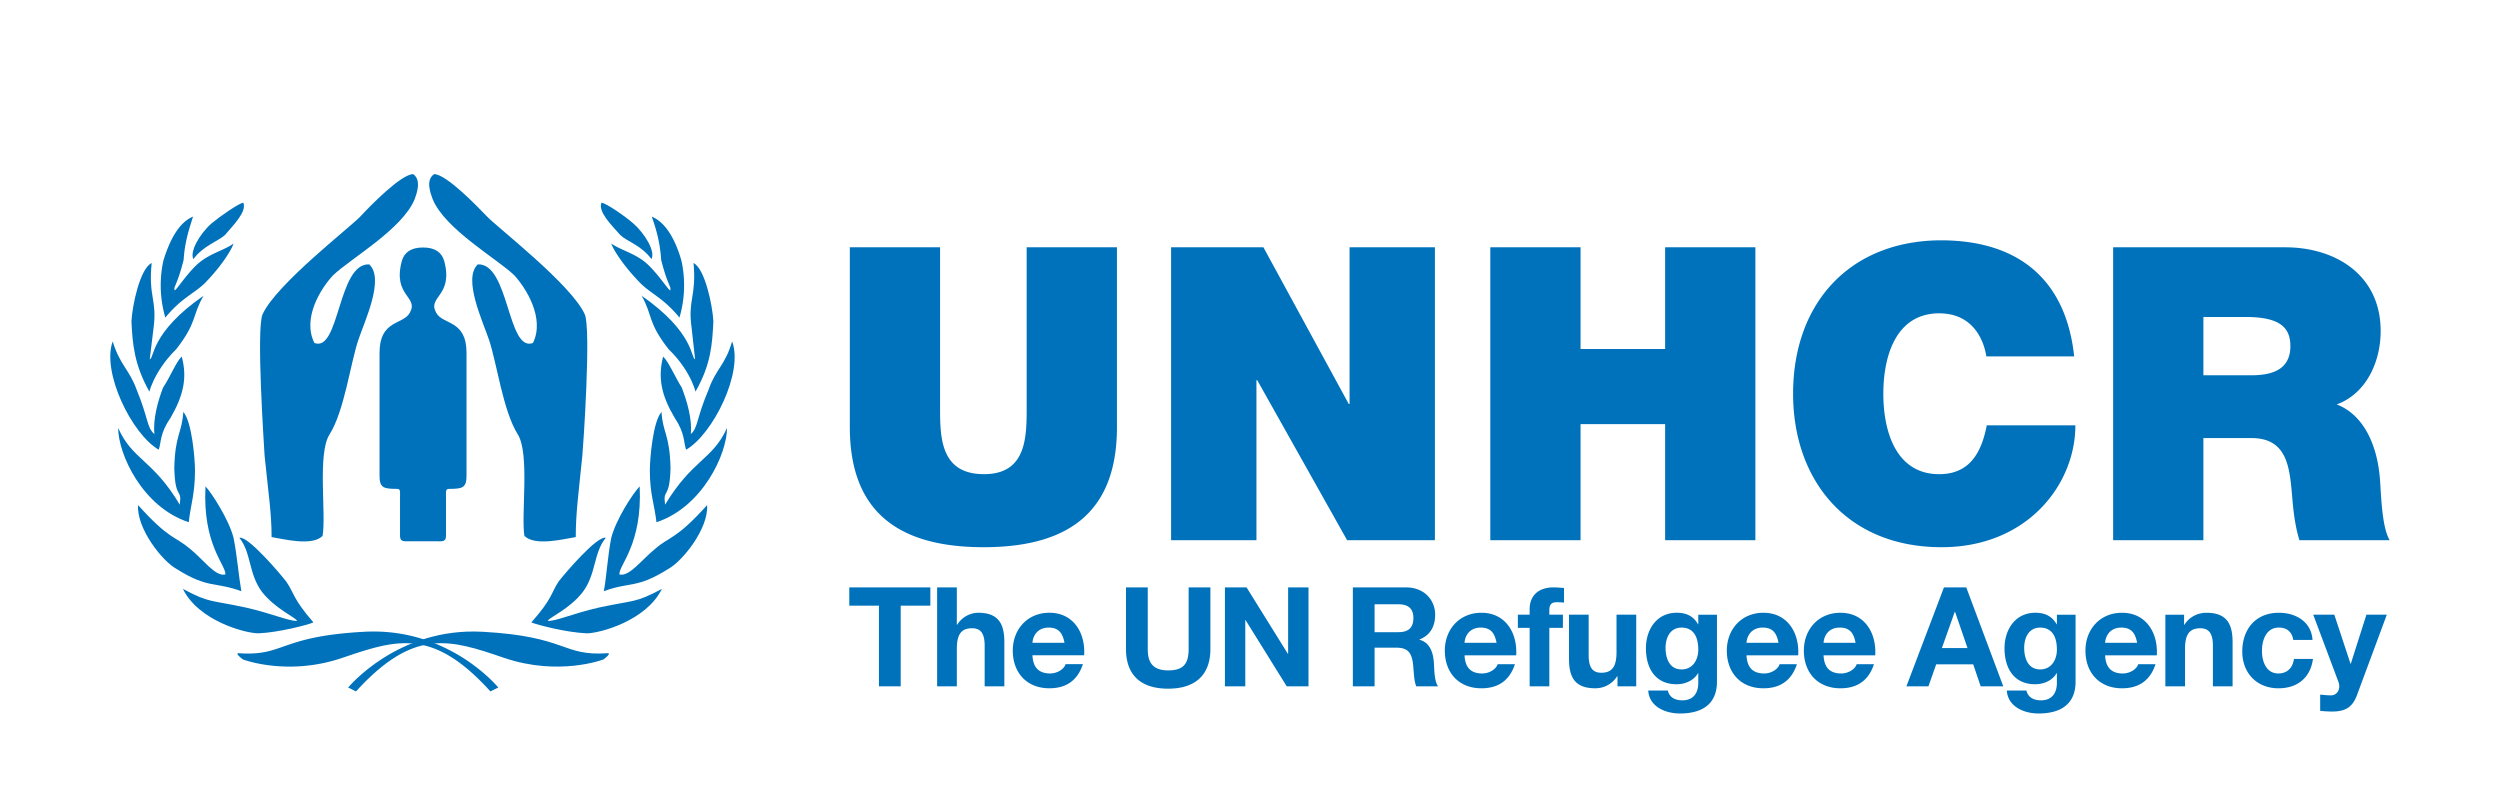 <svg xmlns="http://www.w3.org/2000/svg" width="2500" height="800" viewBox="0 78 192.756 30"><g fill-rule="evenodd" clip-rule="evenodd"><path fill="rgba(0,0,0,0)" d="M0 0h192.756v192.756H0V0z"/><path d="M33.956 103.895c.493 0 .432-.282.432-.806v-2.543c0-.525-.052-.693.249-.693 1.046 0 1.333-.095 1.333-1.029V89.37c0-2.574-1.819-2.149-2.333-3.089-.727-1.272 1.361-1.272.604-4.029-.192-.623-.683-1.011-1.625-1.011s-1.434.389-1.626 1.011c-.758 2.756 1.333 2.756.603 4.029-.515.94-2.33.515-2.33 3.089v9.453c0 .935.282 1.029 1.333 1.029.296 0 .247.168.247.693v2.543c0 .523-.062.806.434.806l2.679.001zM25.68 83.385c-.928.989-2.399 3.298-1.441 5.218 1.951.75 1.803-6.179 4.229-6.059 1.203 1.111-.357 4.38-.838 5.82-.602 1.771-1.079 5.489-2.221 7.288-.957 1.5-.238 6.209-.541 7.829-.808.81-3 .239-3.928.089 0-1.857-.242-3.326-.541-6.296-.029-.6-.661-9.78-.151-10.889 1.05-2.31 6.778-6.719 7.561-7.559.689-.751 3.116-3.241 4.048-3.241.658.451.27 1.502.119 1.919-.926 2.311-4.948 4.591-6.296 5.881zM39.656 83.385c.898.989 2.369 3.298 1.439 5.218-1.979.75-1.83-6.179-4.258-6.059-1.17 1.111.387 4.38.869 5.82.599 1.771 1.079 5.489 2.219 7.288.932 1.5.239 6.209.509 7.829.839.81 3.001.239 3.958.089 0-1.857.212-3.326.51-6.296.061-.6.692-9.78.181-10.889-1.048-2.31-6.779-6.719-7.557-7.559-.721-.751-3.12-3.241-4.05-3.241-.691.451-.27 1.502-.12 1.919.933 2.311 4.95 4.591 6.3 5.881zM17.348 80.275c-.512.479-1.654.81-2.437 1.861-.299-.57.481-1.951 1.412-2.764.692-.573 2.044-1.503 2.435-1.593.302.693-.779 1.744-1.41 2.496z" fill="#0072bc"/><path d="M15.755 84.03c-.872.813-1.802 1.144-3.007 2.616a8.862 8.862 0 0 1-.151-4.388c.423-1.382 1.112-2.915 2.286-3.397-.239.782-.634 1.865-.724 3.337-.509 2.014-.81 2.075-.688 2.344.118 0 .778-1.052 1.592-1.863.96-.962 2.162-1.174 2.943-1.743-.119.391-.809 1.622-2.251 3.094z" fill="#0072bc"/><path d="M11.516 92.356c-1.169-2.104-1.292-3.638-1.382-5.411.061-1.233.661-4.087 1.562-4.507-.27 2.583.422 2.825.15 4.958 0 .12-.3 2.344-.3 2.463.361-.059.03-2.044 4.148-4.897-.902 1.561-.482 2.043-2.104 4.117-1.894 1.864-2.164 3.698-2.074 3.277z" fill="#0072bc"/><path d="M13.171 94.339c-.874 1.263-.723 1.895-.932 2.495-2.076-1.203-4.419-5.98-3.549-8.354.541 1.802 1.293 2.193 1.834 3.695.932 2.256.783 2.948 1.383 3.457-.123-1.171.271-2.554.661-3.576.573-.87 1.021-2.014 1.444-2.406.448 1.655.119 3.008-.841 4.689z" fill="#0072bc"/><path d="M15.034 98.426c0 1.835-.333 2.645-.481 3.998-3.578-1.171-5.442-5.259-5.442-7.272 1.084 2.465 2.674 2.434 4.75 5.919.18-1.32-.361-.329-.422-2.823.061-2.616.602-2.706.692-4.327.661.72.903 3.605.903 4.505z" fill="#0072bc"/><path d="M18.007 103.626c.273 1.354.393 2.946.602 4.117-2.044-.75-2.556-.18-4.989-1.712-1.11-.601-3.096-3.126-2.974-4.929 2.402 2.675 2.825 2.373 3.998 3.365 1.079.871 1.949 2.166 2.734 1.985.057-.722-1.773-2.286-1.534-6.793.48.511 1.802 2.555 2.163 3.967z" fill="#0072bc"/><path d="M22.064 106.993c.632.901.483 1.292 2.103 3.155-.392.182-2.702.78-4.236.842-1.02 0-4.627-.961-5.829-3.427 2.07 1.112 2.103.842 4.868 1.443 1.982.45 3.396 1.081 3.937 1.022-.12-.271-1.654-.902-2.704-2.226-1.054-1.412-.812-3.004-1.745-4.178.632-.178 3.094 2.708 3.606 3.369zM47.819 80.275c.482.479 1.655.81 2.405 1.861.33-.57-.48-1.951-1.411-2.764-.66-.573-2.013-1.503-2.435-1.593-.299.693.781 1.744 1.441 2.496z" fill="#0072bc"/><path d="M49.413 84.03c.841.813 1.773 1.144 2.976 2.616a8.85 8.85 0 0 0 .151-4.388c-.39-1.382-1.111-2.915-2.285-3.397.271.782.632 1.865.722 3.337.511 2.014.812 2.075.693 2.344-.121 0-.783-1.052-1.593-1.863-.933-.962-2.136-1.174-2.945-1.743.118.391.84 1.622 2.281 3.094z" fill="#0072bc"/><path d="M53.623 92.356c1.2-2.104 1.29-3.638 1.381-5.411-.061-1.233-.66-4.087-1.531-4.507.239 2.583-.451 2.825-.152 4.958 0 .12.272 2.344.272 2.463-.331-.059-.03-2.044-4.118-4.897.872 1.561.449 2.043 2.074 4.117 1.923 1.864 2.162 3.698 2.074 3.277z" fill="#0072bc"/><path d="M51.999 94.339c.841 1.263.69 1.895.902 2.495 2.073-1.203 4.446-5.98 3.546-8.354-.511 1.802-1.292 2.193-1.802 3.695-.963 2.256-.812 2.948-1.383 3.457.12-1.171-.302-2.554-.691-3.576-.542-.87-1.022-2.014-1.444-2.406-.421 1.655-.121 3.008.872 4.689z" fill="#0072bc"/><path d="M50.104 98.426c0 1.835.36 2.645.512 3.998 3.546-1.171 5.44-5.259 5.44-7.272-1.114 2.465-2.675 2.434-4.777 5.919-.182-1.32.359-.329.42-2.823-.061-2.616-.602-2.706-.693-4.327-.66.72-.902 3.605-.902 4.505z" fill="#0072bc"/><path d="M47.13 103.626c-.271 1.354-.36 2.946-.571 4.117 2.013-.75 2.522-.18 4.958-1.712 1.111-.601 3.126-3.126 3.004-4.929-2.403 2.675-2.853 2.373-3.996 3.365-1.082.871-1.982 2.166-2.767 1.985-.058-.722 1.776-2.286 1.564-6.793-.508.511-1.833 2.555-2.192 3.967z" fill="#0072bc"/><path d="M43.072 106.993c-.601.901-.451 1.292-2.105 3.155.421.182 2.707.78 4.271.842.99 0 4.597-.961 5.796-3.427-2.072 1.112-2.102.842-4.867 1.443-1.984.45-3.366 1.081-3.937 1.022.12-.271 1.684-.902 2.706-2.226 1.05-1.412.811-3.004 1.773-4.178-.662-.178-3.125 2.708-3.637 3.369zM27.445 115.469l-.602-.301s3.819-4.659 10.371-4.298c6.551.36 6.1 1.893 9.617 1.654.39-.03-.302.479-.302.479s-3.424 1.321-7.661-.121c-4.21-1.442-6.947-2.314-11.423 2.587z" fill="#0072bc"/><path d="M37.813 115.469l.604-.301s-3.791-4.659-10.342-4.298c-6.58.36-6.131 1.893-9.646 1.654-.389-.03.3.479.3.479s3.427 1.321 7.666-.121c4.235-1.442 6.971-2.314 11.418 2.587zM67.769 108.859h-2.287v-1.411h6.25v1.411h-2.286v6.218h-1.677v-6.218zM72.255 107.448h1.519v2.875h.031a1.938 1.938 0 0 1 1.613-.919c1.614 0 2.02.907 2.02 2.276v3.396H75.92v-3.12c0-.907-.266-1.357-.971-1.357-.823 0-1.175.459-1.175 1.583v2.895h-1.519v-7.629zM79.605 112.684c.043.961.514 1.4 1.357 1.4.61 0 1.1-.374 1.196-.717h1.336c-.427 1.304-1.336 1.86-2.585 1.86-1.741 0-2.821-1.197-2.821-2.906 0-1.656 1.145-2.917 2.821-2.917 1.881 0 2.789 1.58 2.682 3.279h-3.986v.001zm2.469-.962c-.139-.768-.47-1.174-1.208-1.174-.96 0-1.239.748-1.261 1.174h2.469zM93.325 112.192c0 2.062-1.22 3.066-3.259 3.066-2.051 0-3.249-.994-3.249-3.066v-4.744h1.678v4.744c0 .833.214 1.656 1.571 1.656 1.196 0 1.581-.523 1.581-1.656v-4.744h1.678v4.744zM94.445 107.448h1.667l3.183 5.118h.023v-5.118h1.571v7.629h-1.678l-3.174-5.106h-.022v5.106h-1.57v-7.629zM105.984 108.751h1.836c.748 0 1.156.321 1.156 1.059 0 .771-.408 1.091-1.156 1.091h-1.836v-2.15zm-1.677 6.326h1.678v-2.98h1.678c.844 0 1.152.352 1.271 1.154.084.608.062 1.346.266 1.826h1.678c-.299-.428-.287-1.325-.32-1.806-.053-.769-.289-1.57-1.111-1.783v-.022c.844-.342 1.207-1.016 1.207-1.911 0-1.154-.863-2.106-2.232-2.106h-4.113v7.628h-.002zM112.92 111.722c.02-.426.297-1.174 1.258-1.174.738 0 1.07.406 1.209 1.174h-2.467zm3.982.962c.107-1.699-.801-3.279-2.682-3.279-1.678 0-2.82 1.261-2.82 2.917 0 1.709 1.078 2.906 2.82 2.906 1.252 0 2.158-.557 2.586-1.86h-1.334c-.098.343-.59.717-1.197.717-.844 0-1.314-.439-1.355-1.4h3.982v-.001zM117.939 110.568h-.908v-1.014h.908v-.429c0-.972.609-1.678 1.848-1.678.268 0 .547.032.803.045v1.131a4.798 4.798 0 0 0-.557-.031c-.404 0-.576.17-.576.631v.331h1.047v1.014h-1.047v4.509h-1.518v-4.509zM126.156 115.077h-1.443v-.77h-.033a1.97 1.97 0 0 1-1.688.92c-1.613 0-2.018-.909-2.018-2.277v-3.396h1.516v3.118c0 .909.268 1.357.973 1.357.822 0 1.174-.46 1.174-1.582v-2.894h1.52v5.524h-.001zM129.648 113.773c-.93 0-1.229-.866-1.229-1.656 0-.821.373-1.569 1.229-1.569.984 0 1.293.801 1.293 1.698 0 .79-.425 1.527-1.293 1.527zm2.735-4.218h-1.441v.737h-.021c-.361-.643-.918-.888-1.645-.888-1.551 0-2.371 1.304-2.371 2.734 0 1.518.703 2.778 2.359 2.778.662 0 1.324-.278 1.656-.855h.021v.727c.01.791-.375 1.368-1.219 1.368-.533 0-.992-.192-1.131-.758h-1.508c.074 1.26 1.348 1.772 2.436 1.772 2.543 0 2.863-1.538 2.863-2.446v-5.169h.001zM134.66 111.722c.02-.426.299-1.174 1.26-1.174.738 0 1.068.406 1.207 1.174h-2.467zm3.985.962c.107-1.699-.801-3.279-2.682-3.279-1.676 0-2.82 1.261-2.82 2.917 0 1.709 1.078 2.906 2.82 2.906 1.25 0 2.158-.557 2.584-1.86h-1.334c-.096.343-.588.717-1.195.717-.844 0-1.316-.439-1.357-1.4h3.984v-.001zM140.602 111.722c.02-.426.297-1.174 1.258-1.174.738 0 1.07.406 1.207 1.174h-2.465zm3.982.962c.107-1.699-.801-3.279-2.682-3.279-1.678 0-2.82 1.261-2.82 2.917 0 1.709 1.078 2.906 2.82 2.906 1.252 0 2.16-.557 2.586-1.86h-1.334c-.098.343-.59.717-1.197.717-.846 0-1.314-.439-1.355-1.4h3.982v-.001zM150.717 109.328h.021l.963 2.8h-1.977l.993-2.8zm-3.729 5.749h1.699l.598-1.697h2.854l.576 1.697h1.742l-2.854-7.629h-1.719l-2.896 7.629zM157.299 113.773c-.93 0-1.229-.866-1.229-1.656 0-.821.373-1.569 1.229-1.569.982 0 1.293.801 1.293 1.698 0 .79-.428 1.527-1.293 1.527zm2.734-4.218h-1.441v.737h-.021c-.363-.643-.92-.888-1.645-.888-1.551 0-2.373 1.304-2.373 2.734 0 1.518.705 2.778 2.361 2.778.66 0 1.326-.278 1.656-.855h.021v.727c.01.791-.375 1.368-1.219 1.368-.533 0-.994-.192-1.133-.758h-1.508c.076 1.26 1.348 1.772 2.439 1.772 2.541 0 2.861-1.538 2.861-2.446v-5.169h.002zM162.309 111.722c.021-.426.299-1.174 1.262-1.174.736 0 1.068.406 1.205 1.174h-2.467zm3.986.962c.105-1.699-.803-3.279-2.682-3.279-1.68 0-2.82 1.261-2.82 2.917 0 1.709 1.078 2.906 2.82 2.906 1.25 0 2.158-.557 2.584-1.86h-1.334c-.096.343-.59.717-1.197.717-.844 0-1.314-.439-1.357-1.4h3.986v-.001zM166.957 109.555h1.441v.769h.031c.385-.621 1.049-.919 1.689-.919 1.611 0 2.02.907 2.02 2.276v3.396h-1.518v-3.12c0-.907-.268-1.357-.973-1.357-.822 0-1.176.459-1.176 1.583v2.895h-1.516v-5.523h.002zM176.816 111.498c-.094-.62-.49-.95-1.119-.95-.973 0-1.295.982-1.295 1.794 0 .792.311 1.742 1.262 1.742.705 0 1.109-.448 1.207-1.122h1.463c-.191 1.463-1.207 2.266-2.66 2.266-1.666 0-2.789-1.176-2.789-2.832 0-1.721 1.027-2.991 2.82-2.991 1.305 0 2.502.684 2.596 2.094h-1.485v-.001zM181.723 115.771c-.334.887-.855 1.249-1.904 1.249-.309 0-.619-.02-.928-.052v-1.251c.289.021.586.064.887.054.521-.054.693-.6.521-1.036l-1.943-5.181h1.625l1.25 3.782h.021l1.205-3.782h1.572l-2.306 6.217zM86.12 95.081c0 6.263-3.385 9.269-10.282 9.269-6.898 0-10.315-3.006-10.315-9.269V81.225h6.959V93.53c0 2.309 0 5.188 3.387 5.188 3.29 0 3.29-2.879 3.29-5.188V81.225h6.96v13.856h.001zM90.294 81.225h7.118l6.58 12.083h.063V81.225h6.58v22.586h-6.768l-6.93-12.337h-.062v12.337h-6.581V81.225zM114.906 81.225h6.959v7.845h6.52v-7.845h6.959v22.586h-6.959v-8.952h-6.52v8.952h-6.959V81.225zM153.154 89.64c-.127-.824-.76-3.322-3.639-3.322-3.26 0-4.305 3.162-4.305 6.2 0 3.037 1.045 6.201 4.305 6.201 2.34 0 3.258-1.645 3.67-3.765h6.832c0 4.555-3.701 9.396-10.312 9.396-7.307 0-11.453-5.157-11.453-11.832 0-7.118 4.494-11.831 11.453-11.831 6.199.03 9.619 3.289 10.219 8.952h-6.77v.001zM169.887 86.6h3.26c2.656 0 3.447.823 3.447 2.249 0 2.023-1.771 2.246-3.066 2.246h-3.641V86.6zm-6.959 17.211h6.959v-7.876h3.703c2.752 0 2.939 2.247 3.133 4.4.094 1.17.219 2.34.568 3.477h6.961c-.635-1.043-.664-3.732-.762-4.838-.252-2.817-1.422-4.905-3.322-5.632 2.311-.855 3.387-3.322 3.387-5.663 0-4.273-3.418-6.453-7.371-6.453h-13.256v22.585z" fill="#0072bc"/></g></svg>